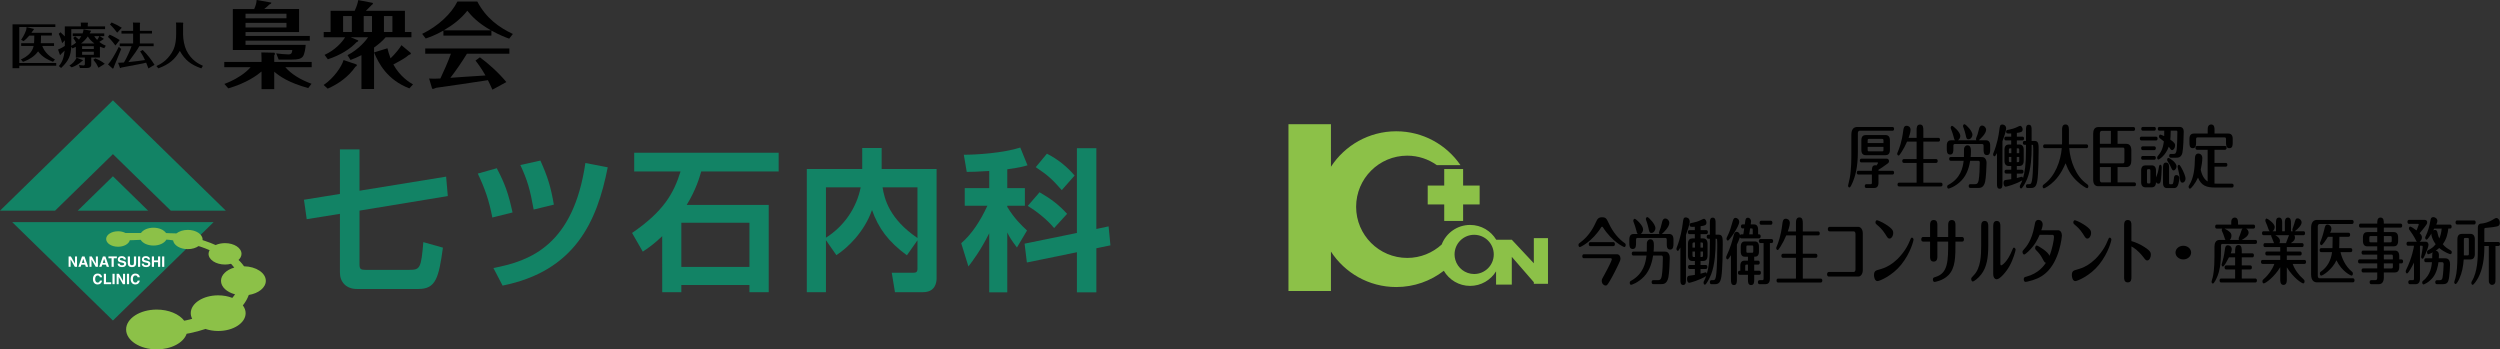 <?xml version="1.0" encoding="UTF-8"?>
<!-- Generator: Adobe Illustrator 16.0.0, SVG Export Plug-In . SVG Version: 6.00 Build 0)  -->
<svg xmlns="http://www.w3.org/2000/svg" xmlns:xlink="http://www.w3.org/1999/xlink" version="1.1" id="レイヤー_1" x="0px" y="0px" width="800px" height="111.795px" viewBox="0 0 800 111.795" xml:space="preserve">
<rect x="0" y="0" width="800" height="111.795" fill="#333333" stroke="none"/>
<g>
	<g>
		<g>
			<path d="M17.995,20.167v0.874H6.167v0.781H4.013V7.777h13.701V8.65H6.167v11.517H17.995z M16.964,19.777     c-1.357-0.531-3.338-1.358-4.774-3.339c-0.36,0.515-0.812,0.967-0.984,1.123c-1.436,1.343-3.104,1.967-3.854,2.232l-0.671-0.779     c0.578-0.25,2.06-0.875,3.168-2.31c0.609-0.796,0.812-1.561,0.905-1.998H6.775v-0.874h4.119c0.031-0.358,0.078-1.155,0.078-2.45     H9.381c-0.718,0.858-1.295,1.357-1.826,1.779l-0.796-0.422c0.983-1.405,1.467-2.684,1.607-3.137c0,0,0.11-0.42,0.141-0.936     l2.325,0.593c0.047,0.141,0.031,0.156-0.141,0.36c-0.202,0.218-0.453,0.639-0.64,0.888h6.538v0.875h-3.464     c0,1.374-0.047,2.138-0.078,2.45h4.245v0.874h-3.761c0.5,1.389,1.592,3.012,4.057,4.338L16.964,19.777z"></path>
			<path d="M33.362,15.423c-0.5-0.14-0.874-0.265-1.389-0.499v3.479h-2.778v2.154c0,0.375,0,0.64-0.358,0.921     c-0.172,0.141-0.391,0.28-1.093,0.28h-2.169l-0.312-0.968c0.328,0.047,1.062,0.157,1.452,0.157c0.343,0,0.437-0.219,0.437-0.515     v-2.03h-2.888v-3.417c-0.39,0.202-0.67,0.328-1.077,0.499l-0.389-0.514c-0.172,2.731-0.672,4.369-3.246,6.788l-0.734-0.608     c1.171-1.295,1.655-2.918,1.857-4.947c-0.436,0.453-0.749,0.735-1.061,1.014c-0.109,0.187-0.188,0.313-0.281,0.328     c-0.016,0-0.156,0.031-0.156,0.015l-0.608-1.715c0.999-0.39,1.747-0.858,2.168-1.14v-1.81l-0.858,0.921     c-0.155-0.765-0.749-2.372-1.092-2.997l0.561-0.499c0.5,0.437,0.843,0.765,1.389,1.326V8.448h5.15V7.871     c0-0.141-0.016-0.454-0.047-0.641l2.248,0.016c0.093,0.078,0.093,0.078,0.093,0.109c0,0.062-0.078,0.312-0.093,0.359v0.734h5.54     v0.874H22.812v4.931c0,0.125,0,0.297-0.015,0.405c0.826-0.39,1.403-0.889,1.543-1.014c-0.171-0.39-0.515-0.982-0.904-1.481     l0.592-0.53c0.562,0.405,1.14,0.967,1.233,1.044c0.266-0.344,0.468-0.639,0.734-1.108h-2.716v-0.873h3.136     c0.047-0.109,0.282-0.733,0.312-1.28l2.31,0.39c0.062,0,0.078,0.031,0.078,0.094c0,0.094-0.047,0.156-0.125,0.266     c-0.062,0.078-0.265,0.452-0.312,0.53h4.682v0.873h-1.435l1.247,0.812c0.016,0.093,0.032,0.125-0.14,0.219     c-0.358,0.218-0.905,0.592-1.264,0.81c0.952,0.735,1.686,1.062,2.091,1.219L33.362,15.423z M26.495,19.215     c0.032,0.187,0,0.202-0.265,0.359c-1.139,1.076-2.357,1.638-3.292,1.981l-0.733-0.577c0.967-0.546,1.794-1.435,2.309-2.497     L26.495,19.215z M30.209,13.91c-0.827-0.625-1.591-1.343-2.106-2.248c-0.593,0.858-1.326,1.623-2.168,2.248H30.209z      M30.022,15.689v-0.905h-3.745v0.905H30.022z M26.277,16.562v0.968h3.745v-0.968H26.277z M30.475,18.685     c1.264,0.514,2.06,0.921,3.058,1.732l-2.013,1.264c-0.125-0.219-0.64-1.217-0.733-1.374c-0.031-0.031-0.812-1.03-0.921-1.186     L30.475,18.685z M30.163,11.568c0.109,0.188,0.343,0.625,0.92,1.218c0.359-0.484,0.437-0.671,0.703-1.218H30.163z"></path>
			<path d="M36.931,14.564c-0.297-0.42-1.327-1.809-2.388-2.761l0.546-0.717c1.124,0.452,2.668,1.388,3.215,1.731L36.931,14.564z      M38.788,15.672c-0.795,1.998-0.936,2.342-2.278,5.571c-0.094,0.234-0.094,0.25-0.156,0.484     c-0.031,0.155-0.234,0.281-0.281,0.234l-1.514-1.342c0.844-0.859,2.123-2.95,3.45-5.619L38.788,15.672z M37.492,10.46     c-0.483-0.687-1.545-1.951-2.294-2.621l0.515-0.655c1.358,0.593,2.139,1.013,3.262,1.701L37.492,10.46z M48.635,9.868v0.874     h-3.87v3.168h4.4v0.874h-4.587c-0.64,1.155-1.498,2.418-3.496,5.086c2.216-0.234,3.854-0.42,5.321-0.654     c-0.765-1.623-1.263-2.325-1.56-2.762l0.812-0.468c1.482,1.373,2.902,3.308,3.792,4.759l-1.951,1.155     c-0.125-0.391-0.329-0.921-0.718-1.841c-1.856,0.42-2.122,0.468-7.536,1.482l-0.39,0.062c-0.157,0.14-0.188,0.187-0.266,0.187     c-0.017,0-0.172-0.031-0.203-0.093l-0.593-1.607c0.843-0.016,1.561-0.079,1.873-0.094c0.843-1.295,2.044-4.073,2.434-5.212     h-3.791V13.91h4.291v-3.168h-3.73V9.868h3.73V8.479c0-0.718-0.016-0.921-0.078-1.264l2.232,0.031     c0.016,0,0.093,0.093,0.093,0.171c0,0-0.016,0.141-0.078,0.266v2.185H48.635z"></path>
			<path d="M58.524,7.23c0.109,0.109,0.124,0.109,0.124,0.187c0,0.063-0.062,0.407-0.062,0.469v3.168     c0,1.529,0.406,3.683,1.061,5.056c1.576,3.214,3.949,4.338,5.29,4.947l-0.515,0.826c-3.387-1.216-5.166-2.59-6.882-5.586     c-1.576,2.716-3.433,4.323-6.881,5.571l-0.608-0.732c1.513-0.703,3.276-1.702,4.853-4.167c0.593-0.936,1.467-2.481,1.467-6.117     V7.886c0-0.156-0.048-0.437-0.078-0.687L58.524,7.23z"></path>
		</g>
		<g>
			<path d="M87.757,28.518H83.69v-5.631c-1.385,1.175-4.667,3.644-10.63,5.391l-1.265-1.416c0.934-0.362,2.891-1.084,5.24-2.65     c1.084-0.723,2.319-1.716,3.162-2.71h-8.432v-1.687H83.69v-1.113c0-0.151-0.03-1.084-0.06-1.928l4.127,0.09     c0.089,0,0.21,0.12,0.21,0.332c0,0.271-0.151,0.452-0.21,0.512v2.108h11.985v1.687h-8.433c1.958,2.258,4.85,4.004,8.373,5.299     l-1.054,1.386c-6.324-1.748-9.155-3.795-10.871-5.241V28.518z M95.707,2.891v7.379H78.571v1.234H99.14v1.506H78.571v1.355h19.244     c-0.031,0.752-0.301,3.042-0.964,3.795c-0.632,0.722-1.656,0.903-3.373,0.903h-4.306l-0.783-1.988     c0.993,0.151,2.861,0.332,3.884,0.332c0.934,0,1.175-0.391,1.265-1.416H74.505v-13.1h6.835C81.914,1.626,82.064,0.874,82.125,0     l4.638,0.813c0.031,0,0.06,0.091,0.06,0.12c0,0.211-0.361,0.392-0.662,0.542c-0.362,0.361-0.904,0.874-1.626,1.415H95.707z      M78.571,5.842h13.101V4.397H78.571V5.842z M91.671,7.318H78.571v1.475h13.101V7.318z"></path>
			<path d="M114.009,20.598c0.091,0,0.181,0.151,0.181,0.272c0,0.24-0.151,0.33-0.481,0.511c-2.168,3.161-5.361,5.451-8.854,6.986     l-1.295-1.174c3.313-2.229,5.782-5.902,6.384-7.98L114.009,20.598z M131.656,10.239v1.686h-8.251     c-1.055,1.265-2.349,2.319-3.705,3.282v1.566l4.276-1.325c0.241,0.933,0.482,1.867,0.994,3.222     c1.476-1.385,3.042-3.372,3.493-4.216l2.952,2.469c0.029,0.031,0.061,0.092,0.061,0.151c0,0.332-0.332,0.392-0.664,0.513     c-0.391,0.361-0.993,0.843-2.831,1.897c-0.451,0.271-1.385,0.783-2.107,1.145c2.138,3.914,5.239,5.781,6.293,6.384l-1.174,1.265     c-7.017-2.681-9.817-7.92-11.293-11.504v11.714h-4.036v-10.84c-1.324,0.692-2.409,1.143-3.493,1.535l-0.963-1.535     c3.704-1.897,6.083-4.939,6.565-5.722h-5.541l2.378,0.994c0.061,0.242,0.061,0.332-0.511,0.572     c-1.958,2.108-5.059,4.126-9.186,5.48l-1.054-1.415c3.374-1.505,5.723-4.156,6.566-5.631h-6.836v-1.686h2.197V3.463h7.709     c0.783-1.686,0.995-2.621,1.145-3.433l4.547,0.874c0.09,0.029,0.15,0.12,0.15,0.21c0,0.241-0.3,0.422-0.421,0.512     c-0.602,0.602-1.596,1.626-1.837,1.837h12.498v6.776H131.656z M112.593,10.239v-5.09h-2.8v5.09H112.593z M119.039,10.239v-5.09     h-2.651v5.09H119.039z M125.572,10.239v-5.09h-2.71v5.09H125.572z"></path>
			<path d="M157.248,11.383h-15.358V9.787c-2.559,1.475-4.577,2.168-5.662,2.529l-1.144-1.475c5.179-2.5,9.395-6.505,11.292-10.36     h6.354c2.862,5.42,7.018,8.312,11.384,10.39l-1.174,1.505c-1.146-0.421-3.012-1.115-5.691-2.59V11.383z M153.573,18.339     c2.619,1.928,5.873,4.789,8.461,7.92l-4.457,2.439c-0.663-1.446-0.994-2.168-1.445-3.042c-7.528,1.145-10.148,1.537-16.562,2.439     c-0.332,0.121-0.844,0.362-0.995,0.362c-0.03,0-0.3-0.06-0.3-0.12l-0.964-3.222c0.3,0.03,0.573,0.061,1.867,0.061     c0.633,0,0.962-0.031,1.746-0.061c0.843-1.717,2.56-5.601,3.373-7.92h-8.222v-1.686h26.922v1.686h-13.581     c-1.476,2.438-3.553,5.48-5.299,7.709c2.108-0.151,2.348-0.151,4.245-0.302c2.319-0.15,4.667-0.3,6.987-0.451     c-1.386-2.439-2.5-3.884-3.193-4.758L153.573,18.339z M157.097,9.696c-4.276-2.409-6.264-4.667-7.559-6.263     c-2.018,2.59-4.668,4.607-7.528,6.263H157.097z"></path>
		</g>
	</g>
	<g>
		<g>
			<path d="M592.436,43.091c0-1.773,0.793-2.453,1.863-2.453h11.28c0.201,0,0.527,0.066,0.527,0.592     c0,0.548-0.341,0.613-0.527,0.613h-10.567c-0.248,0-0.496,0.372-0.496,0.722v5.953c0,5.057-0.838,7.922-1.769,10.069     c-0.248,0.568-0.62,1.399-0.932,1.399c-0.264,0-0.434-0.284-0.434-0.59c0-0.088,0.481-2.057,0.543-2.429     c0.511-2.693,0.511-6.369,0.511-7.726V43.091z M605.58,54.647c0.201,0,0.527,0.066,0.527,0.591c0,0.547-0.341,0.613-0.527,0.613     h-4.469V58.5c0,1.291-0.666,1.663-1.365,1.663h-2.498c-0.188,0-0.527-0.088-0.527-0.614c0-0.545,0.356-0.611,0.527-0.611h1.365     c0.31,0,0.389-0.132,0.389-0.548v-2.539h-4.3c-0.201,0-0.525-0.065-0.525-0.613c0-0.547,0.34-0.591,0.525-0.591h4.3     c0-0.656,0-1.772,1.055-1.772c0.187,0,0.31,0.043,0.402,0.086c0.109-0.151,0.497-0.679,0.497-0.788     c0-0.197-0.123-0.197-0.187-0.197h-5.104c-0.186,0-0.526-0.066-0.526-0.589c0-0.547,0.354-0.613,0.526-0.613h8.085     c0.513,0,0.729,0.415,0.729,0.766c0,0.437-0.203,0.612-0.527,0.853c-1.117,0.854-2.266,1.598-2.84,1.926v0.328H605.58z      M604.773,47.993c0,1.292-0.666,1.664-1.366,1.664h-6.408c-0.791,0-1.365-0.482-1.365-1.664v-3.108     c0-1.291,0.668-1.664,1.365-1.664h6.408c0.793,0,1.366,0.481,1.366,1.664V47.993z M602.708,45.783v-0.789     c0-0.394-0.076-0.547-0.388-0.547h-4.282c-0.311,0-0.389,0.153-0.389,0.547v0.789H602.708z M597.65,47.008v0.876     c0,0.415,0.078,0.547,0.389,0.547h4.282c0.312,0,0.388-0.132,0.388-0.547v-0.876H597.65z"></path>
			<path d="M613.313,58.456v-6.325h-4.064c-0.156,0-0.529-0.045-0.529-0.614c0-0.547,0.373-0.612,0.529-0.612h4.064v-5.582h-3.057     c-0.512,1.204-1.117,2.341-1.784,3.37c-0.698,1.073-0.776,1.073-0.915,1.073c-0.265,0-0.451-0.284-0.451-0.591     c0-0.13,0.016-0.175,0.171-0.524c0.45-1.05,1.304-3.196,1.738-6.698c0.108-0.854,0.217-1.708,1.102-1.708     c0.265,0,1.272,0.153,1.272,1.313c0,0.832-0.543,2.298-0.637,2.561h2.561v-2.364c0-0.81,0-1.904,1.102-1.904     c1.055,0,1.055,1.094,1.055,1.904v2.364h4.811c0.171,0,0.529,0.045,0.529,0.613c0,0.526-0.344,0.591-0.529,0.591h-4.811v5.582     h4.082c0.154,0,0.511,0.065,0.511,0.612c0,0.548-0.34,0.614-0.511,0.614h-4.082v6.325h5.618c0.153,0,0.528,0.044,0.528,0.591     c0,0.546-0.357,0.611-0.528,0.611h-13.36c-0.17,0-0.527-0.042-0.527-0.611c0-0.547,0.357-0.591,0.527-0.591H613.313z"></path>
			<path d="M632.42,44.885c-0.078-0.153-0.11-0.284-0.11-0.416c0-0.241,0.437-1.226,0.498-1.423     c0.124-0.373,0.295-1.073,0.512-1.927c0.107-0.394,0.357-0.94,0.947-0.94c0.666,0,1.288,0.635,1.288,1.357     c0,1.226-1.815,2.933-2.358,3.349h2.296c0.791,0,1.365,0.459,1.365,1.664v1.225c0,0.744,0,1.86-1.039,1.86     c-1.072,0-1.072-1.028-1.072-1.86v-1.05c0-0.394-0.076-0.635-0.449-0.635h-8.767c-0.357,0-0.449,0.22-0.449,0.635v0.877     c0,0.809,0,1.858-1.041,1.858c-1.069,0-1.069-1.093-1.069-1.858v-1.051c0-1.314,0.666-1.664,1.365-1.664h1.304     c-0.266-0.218-0.296-0.329-0.481-1.094c-0.218-0.854-0.466-1.554-0.714-2.189c-0.217-0.548-0.233-0.591-0.233-0.722     c0-0.329,0.217-0.613,0.45-0.613c0.357,0,2.639,1.992,2.639,3.217c0,0.591-0.326,1.16-0.762,1.401H632.42z M624.258,51.451     c-0.187,0-0.528-0.064-0.528-0.612c0-0.548,0.357-0.592,0.528-0.592h4.205c0.03-0.809,0.016-2.385,0.016-2.45     c-0.016-0.744,0.496-1.292,1.086-1.292c1.133,0,1.133,1.204,1.133,1.949c0,0.832-0.046,1.335-0.095,1.794h2.903     c1.086,0,1.381,0,1.769,0.481c0.421,0.526,0.421,1.161,0.421,1.533c0,1.159-0.188,4.662-0.437,5.822     c-0.449,2.057-1.599,2.057-2.265,2.057h-2.483c-0.17,0-0.527-0.065-0.527-0.613c0-0.547,0.357-0.59,0.527-0.59h1.257     c0.683,0,1.164,0,1.412-1.314c0.247-1.29,0.342-4.159,0.342-5.558c0-0.286-0.077-0.614-0.373-0.614h-2.7     c-0.216,1.293-0.76,4.29-2.854,6.391c-1.924,1.949-3.94,2.518-4.081,2.518c-0.216,0-0.419-0.264-0.419-0.611     c0-0.396,0.217-0.527,0.403-0.614c3.926-2.1,4.607-5.472,4.873-7.683H624.258z M629.907,44.579c-0.59,0-0.699-0.46-0.885-1.379     c-0.154-0.701-0.389-1.489-0.59-2.036c-0.232-0.634-0.264-0.701-0.264-0.831c0-0.307,0.217-0.591,0.465-0.591     c0.234,0,1.041,0.766,1.491,1.312c0.324,0.395,1.055,1.292,1.055,2.124C631.179,43.747,630.667,44.579,629.907,44.579z"></path>
			<path d="M639.035,49c-0.59,1.006-0.62,1.006-0.807,1.006c-0.264,0-0.434-0.307-0.434-0.59c0-0.154,0-0.197,0.139-0.526     c1.165-2.845,1.66-5.712,1.815-7.025c0.202-1.598,0.249-2.014,1.025-2.014c0.355,0,1.194,0.218,1.194,1.291     c0,0.811-0.775,2.955-1.18,4.049v13.593c0,0.743,0,1.619-0.885,1.619c-0.869,0-0.869-0.896-0.869-1.619V49z M648.314,46.33h-0.48     c-0.155,0-0.527-0.065-0.527-0.612c0-0.57,0.372-0.613,0.527-0.613h0.48V41.58c0-0.723,0-1.663,0.885-1.663     c0.916,0,0.916,0.919,0.916,1.663v3.524h1.023c1.227,0,1.227,1.161,1.227,2.868c0,1.882-0.062,7.682-0.42,9.826     c-0.278,1.751-0.791,2.365-2.048,2.365h-1.071c-0.17,0-0.526-0.067-0.526-0.614c0-0.568,0.372-0.611,0.526-0.611h0.45     c0.528,0,0.761-0.11,0.962-1.225c0.405-2.256,0.405-8.362,0.405-8.998c0-0.328,0-2.078-0.063-2.21     c-0.076-0.175-0.171-0.175-0.465-0.175v1.357c0,2.013-0.14,6.414-1.428,9.564c-0.527,1.271-1.552,3.065-1.925,3.065     c-0.263,0-0.435-0.285-0.435-0.614c0-0.195,0.062-0.35,0.093-0.415c0.389-0.7,0.528-1.027,0.715-1.598     c-1.97,1.248-5.105,2.059-5.308,2.059c-0.418,0-0.698-0.527-0.698-1.184c0-0.7,0.28-0.897,0.575-0.963     c0.294-0.044,1.613-0.196,1.892-0.262v-1.795h-1.628c-0.155,0-0.528-0.065-0.528-0.613c0-0.568,0.373-0.612,0.528-0.612h1.628     v-1.203h-0.807c-0.791,0-1.364-0.482-1.364-1.665v-3.546c0-1.291,0.666-1.664,1.364-1.664h0.792v-1.313h-1.677     c-0.154,0-0.526-0.043-0.526-0.59c0-0.569,0.372-0.613,0.526-0.613h1.677v-1.029c-1.335,0.11-1.629,0-1.629-0.591     c0-0.458,0.17-0.503,1.087-0.656c0.697-0.131,1.644-0.395,2.528-0.832c0.123-0.066,0.714-0.351,0.853-0.351     c0.467,0,0.824,0.634,0.824,1.159c0,0.854-0.684,0.942-1.847,1.096v1.204h1.768c0.187,0,0.528,0.065,0.528,0.59     c0,0.569-0.357,0.613-0.528,0.613h-1.768v1.313h0.821c0.775,0,1.366,0.482,1.366,1.664v3.546c0,1.293-0.683,1.665-1.366,1.665     h-0.837v1.203h1.612c0.188,0,0.528,0.065,0.528,0.612c0,0.548-0.357,0.613-0.528,0.613h-1.612v1.423     c0.231-0.044,1.475-0.416,1.582-0.416c0.14,0,0.311,0.109,0.403,0.459c0.589-2.036,0.946-4.225,0.946-9.127V46.33z      M643.628,49.021v-1.554h-0.373c-0.341,0-0.418,0.153-0.418,0.569v0.984H643.628z M642.837,50.226v1.094     c0,0.438,0.077,0.569,0.418,0.569h0.373v-1.663H642.837z M646.158,49.021v-0.984c0-0.416-0.063-0.569-0.404-0.569h-0.388v1.554     H646.158z M645.366,50.226v1.663h0.388c0.341,0,0.404-0.131,0.404-0.569v-1.094H645.366z"></path>
			<path d="M654.325,47.402c-0.202,0-0.527-0.065-0.527-0.59c0-0.547,0.341-0.612,0.527-0.612h5.524     c0-0.352,0.016-0.459,0.016-1.052v-3.632c0-0.525,0-1.687,1.085-1.687c0.824,0,1.103,0.592,1.103,1.687v4.685h5.618     c0.187,0,0.526,0.065,0.526,0.59c0,0.547-0.357,0.613-0.526,0.613h-5.524c0.341,4.115,2.079,8.996,5.693,11.512     c0.187,0.133,0.436,0.307,0.436,0.702c0,0.35-0.218,0.611-0.418,0.611c-0.219,0-1.739-0.852-3.182-2.233     c-1.723-1.618-2.776-3.259-3.693-5.756c-0.45,1.052-1.537,3.635-3.692,5.756c-1.459,1.447-3.011,2.277-3.229,2.277     c-0.201,0-0.419-0.218-0.419-0.59c0-0.395,0.218-0.548,0.449-0.723c3.601-2.604,5.339-7.485,5.68-11.557H654.325z"></path>
			<path d="M682.991,58.367c0.186,0,0.526,0.089,0.526,0.613c0,0.547-0.355,0.612-0.526,0.612h-11.56     c-1.18,0-1.614-0.918-1.614-2.102V42.762c0-1.138,0.419-2.101,1.614-2.101h11.281c0.185,0,0.512,0.087,0.512,0.613     c0,0.547-0.342,0.613-0.512,0.613h-5.092v4.136h2.793c1.181,0,1.615,0.92,1.615,2.101v3.238c0,1.161-0.404,2.102-1.615,2.102     h-2.793v4.903H682.991z M671.958,46.023h3.522v-4.136h-3.011c-0.295,0-0.512,0.416-0.512,0.722V46.023z M671.958,52.262h7.402     c0.356,0,0.449-0.241,0.449-0.635v-3.765c0-0.416-0.093-0.634-0.449-0.634h-7.402V52.262z M675.48,58.367v-4.903h-3.522v4.182     c0,0.372,0.233,0.721,0.512,0.721H675.48z"></path>
			<path d="M689.902,43.726c0.186,0,0.527,0.087,0.527,0.613c0,0.547-0.357,0.612-0.527,0.612h-4.625     c-0.201,0-0.527-0.087-0.527-0.612c0-0.547,0.342-0.613,0.527-0.613H689.902z M689.343,46.833c0.185,0,0.526,0.066,0.526,0.592     c0,0.547-0.356,0.613-0.526,0.613h-3.647c-0.187,0-0.528-0.065-0.528-0.613s0.357-0.592,0.528-0.592H689.343z M689.343,49.92     c0.185,0,0.526,0.065,0.526,0.59c0,0.547-0.356,0.612-0.526,0.612h-3.647c-0.187,0-0.528-0.064-0.528-0.59     c0-0.569,0.357-0.612,0.528-0.612H689.343z M686.535,59.944c-0.793,0-1.367-0.482-1.367-1.665v-3.699     c0-1.29,0.668-1.663,1.367-1.663h2.017c0.792,0,1.365,0.46,1.365,1.663v2.212c0.621-1.511,0.684-1.861,0.962-3.502     c0.094-0.57,0.389-0.57,0.436-0.57c0.015,0,0.434,0,0.434,0.788c0,0.789-0.155,3.808-0.342,4.51     c-0.17,0.656-0.434,0.766-0.714,0.766c-0.434,0-0.651-0.308-0.775-0.524c0,1.268-0.605,1.685-1.365,1.685H686.535z      M689.343,40.618c0.185,0,0.526,0.064,0.526,0.591c0,0.569-0.356,0.612-0.526,0.612h-3.617c-0.185,0-0.526-0.066-0.526-0.591     c0-0.548,0.356-0.612,0.526-0.612H689.343z M688.132,54.713c0-0.439-0.079-0.591-0.404-0.591h-0.278     c-0.357,0-0.419,0.152-0.419,0.591v3.436c0,0.438,0.078,0.568,0.419,0.568h0.278c0.343,0,0.404-0.131,0.404-0.568V54.713z      M691.018,41.821c-0.187,0-0.528-0.066-0.528-0.591c0-0.548,0.358-0.612,0.528-0.612h6.471c0.791,0,1.304,0.459,1.304,1.553     c0,1.314-0.139,5.561-0.434,6.763c-0.374,1.533-1.429,1.533-2.08,1.533h-1.613c-0.187,0-0.529-0.065-0.529-0.592     c0-0.569,0.357-0.613,0.529-0.613h0.853c0.605,0,0.854-0.241,1.009-1.313c0.141-0.963,0.233-4.464,0.233-5.69     c0-0.438-0.188-0.438-0.326-0.438h-1.801c-0.03,1.444-0.062,2.123-0.14,2.846c1.522,1.05,1.537,1.444,1.537,1.903     c0,0.81-0.513,1.467-0.963,1.467c-0.046,0-0.264-0.022-0.465-0.263c-0.109-0.131-0.528-0.721-0.604-0.831     c-0.962,2.801-3.104,4.114-3.275,4.114c-0.233,0-0.434-0.262-0.434-0.614c0-0.283,0.108-0.393,0.279-0.59     c0.807-0.941,1.599-2.189,1.862-4.619c-0.217-0.196-0.745-0.59-1.318-1.028c-0.156-0.109-0.234-0.306-0.234-0.525     c0-0.394,0.234-0.613,0.42-0.613c0.17,0,1.023,0.372,1.24,0.482c0-0.263,0.017-0.657,0.017-1.729H691.018z M694.106,58.434     c0,0.504,0.094,0.525,0.373,0.525h0.42c0.418,0,0.573-0.153,0.729-1.685c0.077-0.723,0.124-1.249,0.854-1.249     c0.559,0,0.93,0.46,0.93,1.074c0,0.065-0.062,0.787-0.31,1.707c-0.232,0.811-0.574,1.379-1.428,1.379h-2.266     c-0.434,0-1.24-0.175-1.24-1.576v-4.879c0-0.703,0-1.708,0.961-1.708c0.978,0,0.978,0.985,0.978,1.708V58.434z M694.899,53.926     c-0.451-1.096-0.746-1.533-1.258-2.322c-0.093-0.13-0.155-0.241-0.155-0.482c0-0.415,0.265-0.612,0.418-0.612     c0.219,0,2.577,1.379,2.577,2.736c0,0.634-0.45,1.291-0.978,1.291C695.223,54.537,695.022,54.209,694.899,53.926z      M697.629,57.491c-0.232-1.597-0.28-1.815-0.745-3.807c-0.016-0.11-0.047-0.197-0.047-0.307c0-0.352,0.186-0.658,0.435-0.658     c0.311,0,0.931,1.226,1.257,1.884c0.108,0.217,0.838,1.75,0.838,2.538c0,0.852-0.528,1.313-0.962,1.313     C697.752,58.456,697.675,57.821,697.629,57.491z"></path>
			<path d="M708.635,58.739c0.342,0.022,0.714,0.045,1.04,0.045h4.562c0.171,0,0.526,0.064,0.526,0.612     c0,0.525-0.34,0.613-0.526,0.613h-5.37c-2.699,0-4.452-0.526-5.508-3.174c-0.884,1.926-2.218,3.545-2.575,3.545     c-0.232,0-0.435-0.285-0.435-0.612c0-0.196,0.062-0.307,0.202-0.524c1.474-2.366,1.769-5.342,1.83-8.668     c0.032-1.445,0.916-1.445,1.117-1.445c0.482,0,1.242,0.372,1.242,1.445c0,1.094-0.265,2.647-0.513,3.743     c0.544,2.451,1.536,3.304,2.22,3.765V47.928h-3.368c-0.17,0-0.527-0.066-0.527-0.613c0-0.525,0.342-0.613,0.527-0.613h8.907     c0.171,0,0.526,0.065,0.526,0.613c0,0.526-0.34,0.613-0.526,0.613h-3.352v4.203h3.6c0.171,0,0.528,0.065,0.528,0.613     c0,0.523-0.342,0.589-0.528,0.589h-3.6V58.739z M706.463,41.558c0-0.504,0.016-0.744,0.107-1.007     c0.14-0.437,0.543-0.723,0.993-0.723c1.086,0,1.086,1.161,1.086,1.73v1.183h4.454c0.791,0,1.365,0.481,1.365,1.663v1.139     c0,0.832,0,1.882-1.056,1.882c-1.086,0-1.086-1.095-1.086-1.882v-0.941c0-0.417-0.076-0.634-0.45-0.634h-8.659     c-0.37,0-0.465,0.218-0.465,0.634v0.941c0,0.766,0,1.882-1.054,1.882c-1.071,0-1.071-1.029-1.071-1.882v-1.139     c0-1.291,0.683-1.663,1.365-1.663h4.47V41.558z"></path>
		</g>
		<g>
			<path d="M512.387,72.729c-2.857,4.537-6.565,6.332-6.85,6.332c-0.221,0-0.426-0.3-0.426-0.645c0-0.414,0.205-0.553,0.314-0.621     c3.283-2.327,4.751-5.551,5.288-6.747c0.457-1.014,0.805-1.521,1.957-1.521c1.23,0,1.418,0.415,2.208,2.072     c1.263,2.694,3.029,4.79,5.019,6.195c0.127,0.091,0.33,0.207,0.33,0.621c0,0.368-0.221,0.645-0.424,0.645     c-0.285,0-3.994-1.795-6.866-6.332c-0.078-0.115-0.125-0.185-0.267-0.185C512.529,72.544,512.465,72.613,512.387,72.729z      M506.864,82.63c-0.174,0-0.537-0.069-0.537-0.622c0-0.599,0.363-0.645,0.537-0.645h10.573c0.679,0,1.119,0.599,1.119,1.405     c0,0.438-0.205,0.898-0.82,2.188c-1.388,2.9-2.588,5.019-3.141,5.824c-0.236,0.346-0.394,0.599-0.82,0.599     c-0.489,0-1.214-0.529-1.214-1.518c0-0.461,0.093-0.622,0.899-2.051c1.199-2.141,2.319-4.49,2.319-4.766     c0-0.254-0.127-0.415-0.316-0.415H506.864z M516.237,77.472c0.189,0,0.537,0.093,0.537,0.645c0,0.576-0.362,0.645-0.537,0.645     h-7.306c-0.19,0-0.537-0.068-0.537-0.645c0-0.552,0.363-0.645,0.537-0.645H516.237z"></path>
			<path d="M530.996,74.87c-0.078-0.162-0.11-0.301-0.11-0.438c0-0.255,0.443-1.29,0.505-1.497c0.127-0.392,0.301-1.127,0.521-2.025     c0.109-0.415,0.363-0.991,0.962-0.991c0.679,0,1.31,0.669,1.31,1.429c0,1.288-1.847,3.085-2.397,3.522h2.334     c0.805,0,1.389,0.483,1.389,1.75v1.288c0,0.784,0,1.959-1.056,1.959c-1.09,0-1.09-1.083-1.09-1.959v-1.104     c0-0.415-0.078-0.668-0.458-0.668h-8.915c-0.363,0-0.457,0.23-0.457,0.668v0.92c0,0.854,0,1.957-1.058,1.957     c-1.089,0-1.089-1.15-1.089-1.957V76.62c0-1.382,0.679-1.75,1.388-1.75h1.326c-0.268-0.23-0.3-0.347-0.488-1.151     c-0.222-0.898-0.475-1.635-0.728-2.302c-0.22-0.576-0.235-0.622-0.235-0.761c0-0.346,0.221-0.645,0.458-0.645     c0.362,0,2.682,2.095,2.682,3.383c0,0.623-0.332,1.221-0.773,1.476H530.996z M522.697,81.777c-0.189,0-0.538-0.069-0.538-0.645     c0-0.574,0.364-0.622,0.538-0.622h4.274c0.033-0.852,0.018-2.509,0.018-2.578c-0.018-0.783,0.505-1.358,1.104-1.358     c1.151,0,1.151,1.268,1.151,2.049c0,0.874-0.048,1.405-0.095,1.888h2.95c1.104,0,1.404,0,1.799,0.508     c0.427,0.552,0.427,1.22,0.427,1.611c0,1.221-0.189,4.904-0.441,6.125c-0.457,2.165-1.626,2.165-2.305,2.165h-2.524     c-0.174,0-0.536-0.07-0.536-0.646c0-0.574,0.362-0.622,0.536-0.622h1.278c0.695,0,1.184,0,1.437-1.38     c0.251-1.358,0.348-4.374,0.348-5.849c0-0.3-0.08-0.646-0.381-0.646h-2.744c-0.222,1.358-0.774,4.514-2.904,6.725     c-1.956,2.049-4.008,2.647-4.149,2.647c-0.223,0-0.426-0.275-0.426-0.646c0-0.412,0.221-0.551,0.409-0.643     c3.993-2.212,4.687-5.758,4.955-8.084H522.697z M528.439,74.548c-0.599,0-0.709-0.484-0.899-1.451     c-0.157-0.737-0.394-1.566-0.599-2.142c-0.236-0.667-0.269-0.736-0.269-0.875c0-0.322,0.222-0.621,0.474-0.621     c0.236,0,1.057,0.806,1.516,1.382c0.331,0.413,1.072,1.357,1.072,2.233C529.734,73.672,529.212,74.548,528.439,74.548z"></path>
			<path d="M537.722,79.198c-0.6,1.061-0.631,1.061-0.821,1.061c-0.268,0-0.44-0.322-0.44-0.622c0-0.161,0-0.208,0.143-0.553     c1.183-2.994,1.688-6.01,1.845-7.392c0.205-1.681,0.254-2.119,1.043-2.119c0.362,0,1.213,0.23,1.213,1.359     c0,0.852-0.787,3.109-1.198,4.259v14.301c0,0.781,0,1.704-0.9,1.704c-0.883,0-0.883-0.944-0.883-1.704V79.198z M547.16,76.39     h-0.49c-0.158,0-0.536-0.069-0.536-0.644c0-0.601,0.378-0.646,0.536-0.646h0.49v-3.707c0-0.759,0-1.75,0.898-1.75     c0.931,0,0.931,0.968,0.931,1.75V75.1h1.041c1.248,0,1.248,1.221,1.248,3.017c0,1.98-0.063,8.082-0.427,10.339     c-0.284,1.842-0.804,2.487-2.083,2.487h-1.089c-0.174,0-0.536-0.068-0.536-0.646c0-0.598,0.379-0.646,0.536-0.646h0.458     c0.537,0,0.773-0.113,0.979-1.288c0.409-2.372,0.409-8.797,0.409-9.464c0-0.346,0-2.187-0.062-2.325     c-0.08-0.185-0.175-0.185-0.475-0.185v1.427c0,2.12-0.142,6.746-1.451,10.063c-0.538,1.336-1.578,3.225-1.957,3.225     c-0.269,0-0.441-0.3-0.441-0.647c0-0.205,0.063-0.365,0.094-0.436c0.396-0.737,0.537-1.082,0.727-1.682     c-2.003,1.312-5.192,2.164-5.396,2.164c-0.427,0-0.71-0.551-0.71-1.242c0-0.737,0.283-0.944,0.582-1.014     c0.302-0.046,1.642-0.207,1.927-0.276v-1.888h-1.658c-0.157,0-0.535-0.07-0.535-0.645c0-0.6,0.378-0.646,0.535-0.646h1.658     v-1.267h-0.82c-0.805,0-1.389-0.506-1.389-1.75v-3.729c0-1.358,0.679-1.75,1.389-1.75h0.805v-1.383h-1.704     c-0.157,0-0.537-0.045-0.537-0.621c0-0.599,0.38-0.644,0.537-0.644h1.704v-1.082c-1.357,0.114-1.657,0-1.657-0.621     c0-0.484,0.172-0.53,1.104-0.693c0.712-0.137,1.674-0.413,2.573-0.874c0.126-0.069,0.726-0.368,0.867-0.368     c0.475,0,0.838,0.668,0.838,1.221c0,0.897-0.695,0.989-1.878,1.151v1.267h1.797c0.19,0,0.538,0.068,0.538,0.62     c0,0.6-0.363,0.645-0.538,0.645h-1.797v1.383h0.836c0.788,0,1.388,0.507,1.388,1.75v3.729c0,1.358-0.693,1.75-1.388,1.75h-0.854     v1.267h1.642c0.19,0,0.537,0.069,0.537,0.646c0,0.574-0.364,0.645-0.537,0.645h-1.642v1.496c0.237-0.046,1.5-0.438,1.611-0.438     c0.141,0,0.314,0.116,0.409,0.483c0.601-2.142,0.964-4.443,0.964-9.602V76.39z M542.394,79.222v-1.635h-0.379     c-0.348,0-0.426,0.162-0.426,0.6v1.035H542.394z M541.589,80.488v1.151c0,0.461,0.078,0.599,0.426,0.599h0.379v-1.75H541.589z      M544.964,79.222v-1.035c0-0.438-0.063-0.6-0.409-0.6h-0.396v1.635H544.964z M544.16,80.488v1.75h0.396     c0.346,0,0.409-0.138,0.409-0.599v-1.151H544.16z"></path>
			<path d="M558.148,73.097h-0.505c-0.175,0-0.538-0.069-0.538-0.645c0-0.598,0.363-0.644,0.538-0.644h0.692l0.143-1.038     c0.063-0.46,0.157-1.104,0.883-1.104c0.427,0,0.979,0.438,0.979,1.196c0,0.14-0.016,0.163-0.048,0.462l-0.062,0.484h1.104     c0.44,0,1.262,0.205,1.262,1.656v1.521h0.284c0.189,0,0.537,0.068,0.537,0.645c0,0.575-0.363,0.645-0.537,0.645h-5.618     c-0.235,0-0.378-0.069-0.488-0.368c-0.269,0.875-0.758,1.936-0.963,2.348v11.077c0,0.853,0,1.887-0.946,1.887     c-0.962,0-0.962-1.013-0.962-1.887v-7.669c-0.459,0.716-0.854,1.336-1.09,1.336c-0.22,0-0.442-0.253-0.442-0.645     c0-0.185,0.048-0.3,0.126-0.461c1.295-2.763,1.848-4.881,2.353-6.815c0.188-0.737,0.567-0.899,0.867-0.899     c0.079,0,0.868,0,1.089,1.084c0.11-0.208,0.206-0.276,0.457-0.276h0.601L558.148,73.097z M556.552,71.025     c0,1.381-3.14,5.964-3.628,5.964c-0.27,0-0.442-0.323-0.442-0.622c0-0.208,0.03-0.254,0.236-0.668     c0.852-1.657,1.278-3.224,1.735-4.858c0.252-0.898,0.489-1.129,0.931-1.129C555.843,69.712,556.552,70.173,556.552,71.025z      M559.345,87.926h-2.666c-0.158,0-0.537-0.046-0.537-0.646c0-0.644,0.395-0.644,0.758-0.644v-1.565     c0-1.474,0.82-1.658,1.262-1.658h1.184v-1.267h-1.041c-0.727,0-1.263-0.461-1.263-1.658v-1.565c0-1.451,0.805-1.657,1.263-1.657     h3.298c0.71,0,1.264,0.459,1.264,1.657v1.565c0,1.658-0.932,1.658-1.516,1.658v1.267h1.231c0.157,0,0.535,0.047,0.535,0.646     c0,0.55-0.362,0.621-0.535,0.621h-1.231v1.957h1.609c0.173,0,0.536,0.067,0.536,0.644s-0.363,0.646-0.536,0.646h-1.609v1.405     c0,0.897,0,1.887-1.01,1.887c-0.995,0-0.995-1.013-0.995-1.887V87.926z M559.345,84.68h-0.473c-0.315,0-0.395,0.091-0.395,0.575     v1.382h0.867V84.68z M561.049,79.107c0-0.484-0.078-0.554-0.394-0.554h-1.436c-0.285,0-0.379,0.024-0.379,0.554v1.196     c0,0.506,0.062,0.575,0.379,0.575h1.436c0.284,0,0.394-0.045,0.394-0.575V79.107z M559.755,74.985h1.121V73.65     c0-0.484-0.079-0.554-0.379-0.554h-0.457L559.755,74.985z M566.369,89.191c0,1.359-0.696,1.751-1.39,1.751h-1.909     c-0.174,0-0.537-0.068-0.537-0.646c0-0.205,0.063-0.646,0.521-0.646h0.885c0.347,0,0.408-0.137,0.408-0.597V77.771h-0.977     c-0.173,0-0.538-0.047-0.538-0.622c0-0.599,0.38-0.645,0.538-0.645h3.502c0.19,0,0.537,0.069,0.537,0.645     s-0.363,0.622-0.537,0.622h-0.504V89.191z M566.652,70.634c0.173,0,0.521,0.068,0.521,0.645s-0.361,0.644-0.521,0.644h-3.045     c-0.174,0-0.537-0.067-0.537-0.644c0-0.599,0.379-0.645,0.537-0.645H566.652z"></path>
			<path d="M574.705,89.146v-6.653h-4.136c-0.157,0-0.536-0.047-0.536-0.646c0-0.574,0.379-0.646,0.536-0.646h4.136V75.33h-3.109     c-0.521,1.268-1.136,2.465-1.813,3.546c-0.712,1.128-0.791,1.128-0.933,1.128c-0.268,0-0.458-0.298-0.458-0.622     c0-0.138,0.016-0.184,0.174-0.552c0.458-1.105,1.326-3.362,1.768-7.046c0.11-0.897,0.221-1.796,1.12-1.796     c0.268,0,1.294,0.161,1.294,1.383c0,0.873-0.552,2.415-0.647,2.692h2.605v-2.487c0-0.851,0-2.003,1.119-2.003     c1.073,0,1.073,1.152,1.073,2.003v2.487h4.893c0.173,0,0.536,0.046,0.536,0.645c0,0.554-0.347,0.622-0.536,0.622h-4.893v5.871     h4.15c0.157,0,0.521,0.071,0.521,0.646c0,0.576-0.347,0.646-0.521,0.646h-4.15v6.653h5.712c0.159,0,0.537,0.046,0.537,0.623     c0,0.576-0.364,0.644-0.537,0.644h-13.586c-0.174,0-0.537-0.046-0.537-0.644c0-0.577,0.363-0.623,0.537-0.623H574.705z"></path>
			<path d="M594.638,72.59c0.899,0,1.452,0.968,1.452,2.05v11.813c0,1.035-0.521,2.049-1.452,2.049h-9.357     c-0.615,0-0.615-0.622-0.615-0.714c0-0.116,0-0.76,0.615-0.76h7.937c0.348,0,0.537-0.392,0.537-0.784V74.846     c0-0.438-0.205-0.804-0.537-0.804h-7.7c-0.315,0-0.615-0.185-0.615-0.715c0-0.115,0-0.737,0.615-0.737H594.638z"></path>
			<path d="M601.367,86.244c1.482-0.413,4.923-1.381,8.237-6.286c0.819-1.22,1.371-2.439,1.719-3.338     c0.11-0.3,0.221-0.576,0.504-0.576c0.285,0,0.506,0.346,0.506,0.691c0,0.139-0.853,4.12-3.977,7.989     c-2.871,3.569-6.942,5.229-7.558,5.229c-0.837,0-1.12-1.221-1.12-1.89C599.678,86.704,600.261,86.545,601.367,86.244z      M603.275,74.893c-0.979-1.565-2.051-2.464-2.587-2.9c-0.395-0.347-0.537-0.462-0.537-0.829c0-0.414,0.252-0.69,0.473-0.69     c0.19,0,1.468,0.46,2.856,1.357c2.305,1.474,2.351,2.119,2.351,2.718c0,1.014-0.631,1.796-1.135,1.796     C604.173,76.344,604.096,76.205,603.275,74.893z"></path>
			<path d="M623.415,75.837v-3.869c0-0.392,0-1.564,1.168-1.564s1.168,1.127,1.168,1.564v3.869h2.115c0.33,0,0.6,0.23,0.6,0.737     c0,0.161,0,0.737-0.6,0.737h-2.115c0,4.996,0,8.427-2.272,10.752c-1.768,1.798-4.37,2.165-4.45,2.165     c-0.252,0-0.504-0.322-0.504-0.759c0-0.6,0.252-0.67,0.866-0.852c4.024-1.222,4.024-5.158,4.024-11.307h-3.456v4.789     c0,0.438,0,1.611-1.167,1.611c-1.168,0-1.168-1.082-1.168-1.611v-4.789h-2.209c-0.316,0-0.615-0.185-0.615-0.714     c0-0.715,0.441-0.761,0.615-0.761h2.209v-3.823c0-0.438,0-1.61,1.152-1.61c1.183,0,1.183,1.081,1.183,1.61v3.823H623.415z"></path>
			<path d="M636.249,78.438c0,3.984-0.441,7.001-2.256,9.372c-1.025,1.335-2.414,2.281-2.667,2.281c-0.27,0-0.538-0.347-0.538-0.808     c0-0.368,0.096-0.46,0.869-1.267c2.193-2.256,2.32-6.378,2.32-9.349v-6.355c0-1.035,0.347-1.611,1.119-1.611     c1.152,0,1.152,1.198,1.152,1.611V78.438z M640.116,84.311c0,0.208,0,0.6,0.282,0.6c0.175,0,1.974-0.968,3.535-4.952     c0.189-0.482,0.285-0.714,0.553-0.714c0.299,0,0.506,0.393,0.506,0.692c0,0.298-0.743,3.062-2.004,5.294     c-1.025,1.819-3.046,4.146-4.04,4.146c-0.269,0-1.121-0.207-1.121-1.728V72.313c0-1.06,0.363-1.611,1.137-1.611     c1.152,0,1.152,1.174,1.152,1.611V84.311z"></path>
			<path d="M652.68,75.146c-0.647,1.452-1.499,3.317-3.645,5.343c-0.316,0.3-1.058,0.967-1.312,0.967     c-0.235,0-0.52-0.369-0.52-0.828c0-0.323,0.062-0.393,0.584-0.968c0.536-0.599,2.368-2.603,3.219-7.253     c0.222-1.174,0.236-1.243,0.363-1.496c0.221-0.392,0.553-0.553,0.932-0.553c0.614,0,1.357,0.459,1.357,1.497     c0,0.644-0.396,1.703-0.443,1.817h5.366c0.837,0,1.23,0.897,1.23,1.75c0,0.14-0.662,8.198-5.318,12.089     c-1.547,1.313-3.393,2.072-5.648,2.581c-0.411,0.092-0.554,0.113-0.679,0.113c-0.443,0-0.567-0.554-0.567-0.828     c0-0.622,0.269-0.714,0.835-0.853c3.915-1.036,5.618-3.5,6.266-4.443c-0.396-0.022-0.49-0.207-1.074-1.267     c-0.679-1.244-1.025-1.729-2.067-2.764c-0.173-0.184-0.315-0.323-0.315-0.69c0-0.461,0.269-0.807,0.521-0.807     c0.302,0,3.804,2.049,4.04,3.339c0.9-2.025,1.469-5.227,1.469-5.986c0-0.16,0-0.761-0.442-0.761H652.68z"></path>
			<path d="M664.678,86.244c1.482-0.413,4.924-1.381,8.237-6.286c0.82-1.22,1.372-2.439,1.72-3.338     c0.11-0.3,0.221-0.576,0.504-0.576c0.285,0,0.506,0.346,0.506,0.691c0,0.139-0.853,4.12-3.978,7.989     c-2.87,3.569-6.941,5.229-7.558,5.229c-0.837,0-1.12-1.221-1.12-1.89C662.99,86.704,663.574,86.545,664.678,86.244z      M666.587,74.893c-0.979-1.565-2.051-2.464-2.588-2.9c-0.395-0.347-0.536-0.462-0.536-0.829c0-0.414,0.252-0.69,0.473-0.69     c0.189,0,1.468,0.46,2.856,1.357c2.304,1.474,2.351,2.119,2.351,2.718c0,1.014-0.631,1.796-1.135,1.796     C667.486,76.344,667.408,76.205,666.587,74.893z"></path>
			<path d="M682.055,88.755c0,0.461,0,1.611-1.151,1.611c-1.185,0-1.185-1.082-1.185-1.588V72.014c0-0.438,0-1.61,1.153-1.61     c1.183,0,1.183,1.081,1.183,1.61v5.136c1.231,0.322,2.873,1.037,4.261,1.958c1.83,1.196,1.958,1.727,1.958,2.417     c0,0.829-0.443,1.82-1.153,1.82c-0.44,0-0.662-0.3-1.168-0.967c-1.829-2.35-3.123-3.088-3.897-3.524V88.755z"></path>
			<path d="M701.161,80.829c0,1.204-1.126,2.188-2.501,2.188c-1.351,0-2.5-0.964-2.5-2.188c0-1.247,1.149-2.188,2.5-2.188     C700.035,78.641,701.161,79.604,701.161,80.829z"></path>
			<path d="M709.375,73.143c-0.187,0-0.528-0.068-0.528-0.621c0-0.6,0.356-0.646,0.528-0.646h4.623c0-1.081,0-1.196,0.093-1.473     c0.124-0.438,0.544-0.783,0.994-0.783c1.1,0,1.1,1.06,1.1,2.256h4.92c0.171,0,0.527,0.046,0.527,0.622     c0,0.599-0.372,0.645-0.527,0.645h-2.343c0.481,0.277,0.791,0.76,0.791,1.312c0,0.99-1.21,1.797-2.22,2.326h4.393     c0.171,0,0.528,0.046,0.528,0.622c0,0.599-0.373,0.645-0.528,0.645h-10.551c-0.358,0-0.45,0.231-0.45,0.69v1.565     c0,4.696-0.605,6.655-1.056,7.853c-0.388,1.06-1.179,2.579-1.537,2.579c-0.28,0-0.434-0.323-0.434-0.622     c0-0.207,0.294-1.059,0.342-1.243c0.217-0.807,0.589-2.833,0.589-6.655v-3.224c0-1.22,0.419-2.21,1.613-2.21h1.925     c-0.14-0.184-0.172-0.253-0.404-0.99c-0.247-0.806-0.479-1.336-0.635-1.635c-0.109-0.23-0.171-0.37-0.171-0.506     c0-0.301,0.107-0.438,0.171-0.508H709.375z M715.239,89.123v-2.9h-2.856c-0.17,0-0.525-0.069-0.525-0.646     c0-0.552,0.342-0.644,0.525-0.644h2.856v-2.579h-1.971c-0.481,0.942-1.536,2.947-1.924,2.947c-0.232,0-0.435-0.32-0.435-0.621     c0-0.093,0.202-0.737,0.232-0.829c0.202-0.645,0.559-1.935,0.853-4.191c0.063-0.438,0.156-1.175,0.916-1.175     c0.528,0,1.258,0.369,1.258,1.291c0,0.391-0.14,0.852-0.326,1.289h1.396v-0.554c0-0.99,0-2.095,1.086-2.095     c1.041,0,1.041,1.129,1.041,2.095v0.554h3.365c0.157,0,0.528,0.046,0.528,0.644c0,0.576-0.357,0.646-0.528,0.646h-3.365v2.579     h2.715c0.155,0,0.526,0.048,0.526,0.644c0,0.577-0.355,0.646-0.526,0.646h-2.715v2.9h4.327c0.158,0,0.528,0.047,0.528,0.646     c0,0.576-0.37,0.621-0.528,0.621h-10.907c-0.171,0-0.528-0.045-0.528-0.645c0-0.554,0.343-0.622,0.528-0.622H715.239z      M711.825,73.143c0.744,0.345,1.257,0.737,1.397,0.853c0.666,0.505,0.838,0.829,0.838,1.45c0,0.368-0.093,0.922-0.528,1.336     h2.948c-0.062-0.115-0.109-0.23-0.109-0.438c0-0.161,0.063-0.322,0.109-0.415c0.232-0.553,0.357-0.829,0.574-1.521     c0.312-0.967,0.342-1.081,0.574-1.266H711.825z"></path>
			<path d="M727.688,77.795c-0.108-0.208-0.497-1.336-0.62-1.566c-0.109-0.23-0.295-0.622-0.295-0.783     c0-0.069,0.016-0.138,0.03-0.184h-2.437c-0.17,0-0.527-0.07-0.527-0.646c0-0.552,0.342-0.62,0.527-0.62h1.956     c-0.124-0.115-0.264-0.23-0.403-0.646c-0.279-0.781-0.621-1.773-0.884-2.278c-0.062-0.139-0.126-0.322-0.126-0.507     c0-0.392,0.203-0.646,0.389-0.646c0.264,0,2.607,1.498,2.607,2.74c0,0.392-0.202,1.013-0.667,1.336h1.085v-2.763     c0-0.645,0-1.612,0.979-1.612c0.978,0,0.993,1.129,0.993,1.612v2.763h0.854v-2.763c0-0.416,0-1.612,0.993-1.612     c0.978,0,0.978,1.221,0.978,1.612v2.763h0.574c-0.094-0.138-0.14-0.345-0.14-0.483c0-0.092,0.015-0.185,0.062-0.3     c0.078-0.23,0.466-1.336,0.543-1.59c0.42-1.519,0.496-1.749,1.086-1.749c0.637,0,1.273,0.6,1.273,1.313     c0,0.874-1.134,2.049-2.174,2.809h2.764c0.17,0,0.512,0.047,0.512,0.62c0,0.576-0.327,0.646-0.512,0.646h-2.902     c0.139,0.253,0.187,0.46,0.187,0.76c0,0.507-0.125,1.014-1.305,1.773h3.554c0.187,0,0.528,0.068,0.528,0.644     c0,0.553-0.327,0.622-0.528,0.622h-4.856v1.428h4.236c0.171,0,0.527,0.07,0.527,0.645c0,0.553-0.342,0.622-0.527,0.622h-4.236     v1.428h5.633c0.172,0,0.528,0.069,0.528,0.645c0,0.552-0.343,0.622-0.528,0.622h-3.755c0.604,1.749,1.894,3.546,3.366,4.812     c0.249,0.23,0.436,0.39,0.436,0.782c0,0.277-0.125,0.645-0.419,0.645c-0.419,0-3.072-1.634-5.261-5.157v3.938     c0,0.505,0,1.703-1.071,1.703c-1.038,0-1.038-1.243-1.038-1.681v-3.984c-1.878,3.132-4.718,5.181-5.276,5.181     c-0.294,0-0.419-0.367-0.419-0.645c0-0.393,0.187-0.552,0.449-0.782c1.475-1.267,2.748-3.063,3.368-4.812h-3.755     c-0.188,0-0.528-0.07-0.528-0.646c0-0.552,0.325-0.621,0.528-0.621h5.633v-1.428h-4.253c-0.17,0-0.527-0.069-0.527-0.645     c0-0.552,0.341-0.622,0.527-0.622h4.253v-1.428h-4.842c-0.172,0-0.528-0.046-0.528-0.622c0-0.575,0.342-0.644,0.528-0.644     H727.688z M731.583,77.795c-0.015-0.184,0-0.301,0.14-0.553c0.14-0.3,0.637-1.751,0.761-1.98h-4.391     c0.542,0.3,1.505,0.897,1.505,1.865c0,0.367-0.108,0.553-0.187,0.668H731.583z"></path>
			<path d="M741.689,88.294c0,0.346,0.201,0.761,0.512,0.761h10.723c0.186,0,0.526,0.091,0.526,0.645     c0,0.574-0.355,0.646-0.526,0.646H741.41c-0.683,0-1.861-0.301-1.861-2.58V72.959c0-1.842,0.791-2.579,1.845-2.579h11.25     c0.203,0,0.527,0.093,0.527,0.646c0,0.574-0.355,0.644-0.527,0.644h-10.442c-0.279,0-0.512,0.392-0.512,0.76V88.294z      M748.966,80.673c0.372,1.727,1.426,4.443,3.662,6.264c0.139,0.113,0.295,0.252,0.295,0.621c0,0.414-0.217,0.645-0.419,0.645     c-0.233,0-3.089-1.289-4.843-4.906c-1.334,2.927-4.359,4.906-4.887,4.906c-0.187,0-0.42-0.23-0.42-0.645     c0-0.093,0-0.415,0.265-0.599c2.048-1.383,3.274-3.522,3.646-6.286h-3.46c-0.171,0-0.528-0.046-0.528-0.622     c0-0.575,0.342-0.645,0.528-0.645h3.583c0.032-0.461,0.063-3.039,0.063-3.639h-1.507c-0.65,1.083-1.736,2.695-2.094,2.695     c-0.278,0-0.434-0.323-0.434-0.621c0-0.185,0.029-0.302,0.124-0.507c0.637-1.429,1.162-3.616,1.241-3.94     c0.186-0.851,0.325-1.54,1.024-1.54c0.512,0,1.241,0.459,1.241,1.335c0,0.506-0.202,0.92-0.403,1.289h5.879     c0.172,0,0.528,0.069,0.528,0.646c0,0.552-0.342,0.644-0.528,0.644h-2.916c0,2.004-0.046,3.155-0.077,3.639h3.678     c0.186,0,0.526,0.069,0.526,0.645c0,0.552-0.324,0.622-0.512,0.622H748.966z"></path>
			<path d="M755.1,84.289c-0.201,0-0.527-0.092-0.527-0.646c0-0.577,0.342-0.646,0.527-0.646h5.616v-1.521h-4.499     c-0.186,0-0.527-0.092-0.527-0.644c0-0.575,0.357-0.646,0.527-0.646h4.499V78.83h-3.212c-0.79,0-1.365-0.507-1.365-1.749v-1.06     c0-1.382,0.668-1.751,1.365-1.751h3.212v-1.427h-5.307c-0.201,0-0.527-0.093-0.527-0.646c0-0.576,0.341-0.644,0.527-0.644h5.307     c0-0.829,0-1.935,1.04-1.935c1.07,0,1.07,1.129,1.07,1.935h5.354c0.186,0,0.526,0.091,0.526,0.644     c0,0.576-0.356,0.646-0.526,0.646h-5.354v1.427h3.212c0.792,0,1.365,0.483,1.365,1.751v1.06c0,1.357-0.666,1.749-1.365,1.749     h-3.212v1.358h3.569c0.792,0,1.366,0.507,1.366,1.751v1.059h0.698c0.186,0,0.527,0.092,0.527,0.646     c0,0.575-0.356,0.646-0.527,0.646h-0.698v1.15c0,1.357-0.683,1.749-1.366,1.749h-3.569v1.544c0,1.221-0.419,2.21-1.613,2.21     h-2.405c-0.201,0-0.527-0.093-0.527-0.646c0-0.574,0.341-0.646,0.527-0.646h1.305c0.496,0,0.604-0.32,0.604-0.896v-1.566h-4.499     c-0.186,0-0.527-0.068-0.527-0.644c0-0.577,0.357-0.646,0.527-0.646h4.499v-1.61H755.1z M760.716,77.54v-2.003h-2.125     c-0.342,0-0.403,0.162-0.403,0.6v0.806c0,0.461,0.062,0.598,0.403,0.598H760.716z M762.827,75.537v2.003h2.111     c0.341,0,0.419-0.137,0.419-0.598v-0.806c0-0.461-0.078-0.6-0.419-0.6H762.827z M765.714,82.998v-0.921     c0-0.461-0.078-0.6-0.419-0.6h-2.469v1.521H765.714z M762.827,84.289v1.61h2.469c0.341,0,0.419-0.138,0.419-0.599v-1.012H762.827     z"></path>
			<path d="M775.758,70.357c0.278,0,0.945,0,0.945,0.852c0,0.229-0.075,0.391-0.186,0.575c-0.047,0.07-0.683,1.06-2.234,2.831     c0.604,0.576,0.729,0.922,0.729,1.359c0,0.623-0.325,1.13-0.759,1.383h2.109c0.403,0,0.761,0.438,0.761,1.013     c0,0.529-0.652,2.188-0.978,2.902c-0.668,1.519-0.775,1.519-0.962,1.519c-0.249,0-0.419-0.322-0.419-0.645     c0-0.16,0.233-1.244,0.279-1.474c0.171-0.991,0.233-1.636,0.233-1.728s-0.032-0.3-0.219-0.3h-0.667v10.546     c0,1.244-0.574,1.751-1.365,1.751h-1.846c-0.171,0-0.528-0.068-0.528-0.646c0-0.552,0.341-0.646,0.528-0.646h0.883     c0.342,0,0.421-0.137,0.421-0.597v-5.044c-0.388,0.853-1.786,3.5-2.22,3.5c-0.217,0-0.434-0.252-0.434-0.645     c0-0.208,0.03-0.276,0.138-0.507c1.924-3.867,2.516-7.483,2.516-7.714h-1.878c-0.172,0-0.528-0.067-0.528-0.644     c0-0.553,0.341-0.645,0.528-0.645h2.792c-0.124-0.092-0.187-0.23-0.31-0.483c-0.218-0.438-0.699-1.406-1.677-2.765     c-0.434-0.598-0.558-0.715-0.558-0.967c0-0.345,0.186-0.645,0.419-0.645c0.231,0,1.412,0.76,2.018,1.243     c0.092-0.254,0.713-1.681,0.713-1.841c0-0.255-0.171-0.255-0.218-0.255h-2.871c-0.17,0-0.526-0.069-0.526-0.644     c0-0.553,0.341-0.645,0.526-0.645H775.758z M778.302,82.653c0.016-0.275,0.016-0.576,0.016-1.06c0-0.346,0.031-0.6,0.187-0.83     c-0.729,0.369-1.304,0.6-1.444,0.6c-0.216,0-0.418-0.253-0.418-0.645c0-0.116,0.016-0.46,0.295-0.622     c1.103-0.6,1.66-0.898,2.468-1.935c-1.009-1.381-1.365-2.74-1.365-3.177c0-0.115,0.016-0.186,0.03-0.277     c-0.356,0.576-1.226,1.981-1.582,1.981c-0.248,0-0.435-0.3-0.435-0.646c0-0.161,0.093-0.322,0.2-0.553     c0.653-1.313,1.18-3.153,1.49-4.95c0.063-0.414,0.171-1.06,0.916-1.06c0.574,0,1.303,0.461,1.303,1.244     c0,0.3-0.124,0.622-0.356,1.15h4.392c0.171,0,0.527,0.071,0.527,0.646c0,0.553-0.341,0.621-0.527,0.621h-0.543     c-0.156,1.405-0.498,3.34-1.769,4.997c0.76,0.944,1.365,1.312,2.574,2.026c0.219,0.138,0.312,0.298,0.312,0.553     c0,0.321-0.187,0.621-0.435,0.621c-0.124,0-1.66-0.414-3.6-1.979c-0.497,0.438-0.808,0.668-1.117,0.874     c0.435,0.024,1.038,0.324,1.038,1.428c0,0.208-0.015,0.668-0.046,0.991h1.754c0.714,0,1.847,0,1.847,1.979     c0,1.105-0.156,3.039-0.279,3.938c-0.248,1.98-0.76,2.372-2.126,2.372h-1.8c-0.171,0-0.528-0.068-0.528-0.646     c0-0.552,0.342-0.622,0.528-0.622h0.822c0.714,0,0.869-0.32,0.978-0.827c0.201-0.991,0.356-3.731,0.356-4.329     c0-0.391-0.17-0.601-0.402-0.601h-1.257c-0.155,1.267-0.591,3.387-1.786,4.882c-1.318,1.636-2.854,2.234-3.008,2.234     c-0.22,0-0.405-0.299-0.405-0.645c0-0.229,0.047-0.368,0.295-0.553c2.437-1.865,2.716-4.812,2.825-5.919h-1.941     c-0.169,0-0.526-0.067-0.526-0.643c0-0.553,0.341-0.622,0.526-0.622H778.302z M778.954,73.143     c-0.062,0.115-0.294,0.529-0.34,0.622c0.107-0.069,0.263-0.185,0.559-0.185c0.651,0,0.759,0.507,0.915,1.29     c0.108,0.483,0.279,0.99,0.48,1.45c0.451-1.059,0.62-1.751,0.776-3.178H778.954z"></path>
			<path d="M786.359,76.598c0-1.359,0.668-1.752,1.366-1.752h2.856c0.791,0,1.365,0.508,1.365,1.752v4.675     c0,1.357-0.668,1.749-1.365,1.749h-2.189c-0.171,2.302-0.542,4.259-1.396,6.148c-0.263,0.599-0.854,1.725-1.211,1.725     c-0.247,0-0.434-0.298-0.434-0.598c0-0.229,0.341-1.151,0.388-1.334c0.497-1.796,0.62-4.537,0.62-6.518V76.598z M791.699,70.541     c0.169,0,0.526,0.093,0.526,0.646c0,0.576-0.373,0.644-0.526,0.644h-5.401c-0.171,0-0.527-0.067-0.527-0.644     c0-0.599,0.372-0.646,0.527-0.646H791.699z M788.439,81.731h1.193c0.342,0,0.405-0.138,0.405-0.599v-4.397     c0-0.461-0.063-0.599-0.405-0.599h-0.79c-0.341,0-0.403,0.161-0.403,0.599V81.731z M796.415,78.715h-1.428v0.646     c0,3.385-0.528,6.746-1.923,9.439c-0.467,0.899-1.443,2.35-1.832,2.35c-0.186,0-0.403-0.255-0.403-0.621     c0-0.276,0.094-0.415,0.187-0.575c1.831-2.994,1.894-7.575,1.894-10.017v-7.07c0-1.197,0.729-1.29,1.023-1.312     c0.9-0.092,2.312-0.301,4.174-1.497c0.265-0.161,0.466-0.3,0.729-0.3c0.574,0,1.102,0.691,1.102,1.496     c0,0.99-0.605,1.13-0.994,1.222c-0.341,0.093-1.97,0.345-3.071,0.414c-0.806,0.046-0.885,0.046-0.885,0.552v4.008h4.484     c0.172,0,0.528,0.045,0.528,0.645c0,0.552-0.342,0.621-0.528,0.621h-0.915v10.431c0,0.922,0,1.312-0.295,1.659     c-0.232,0.253-0.543,0.368-0.792,0.368c-0.372,0-0.743-0.253-0.915-0.622c-0.14-0.299-0.14-0.438-0.14-1.405V78.715z"></path>
		</g>
		<g>
			<path fill="#8CC148" d="M490.826,76.208v8.039l-7.05-7.534h-4.986c-1.707-2.834-4.804-4.734-8.353-4.734     c-4.153,0-7.69,2.603-9.097,6.264c-2.907,2.66-6.767,4.294-11.018,4.294c-9.037,0-16.363-7.325-16.363-16.363     c0-9.035,7.326-16.362,16.363-16.362c3.524,0,6.779,1.125,9.451,3.021h7.574c-4.492-6.536-12.021-10.823-20.55-10.823     c-8.754,0-16.448,4.517-20.894,11.345V39.742h-13.594v53.368h13.594V80.506c4.445,6.827,12.14,11.346,20.894,11.346     c5.738,0,11.016-1.944,15.227-5.203c1.693,2.89,4.822,4.836,8.412,4.836c3.516,0,6.586-1.864,8.305-4.652v4.229h5.034v-8.873     l7.05,8.116v0.505h4.53V76.208H490.826z M471.729,87.684c-2.858,0-5.267-1.913-6.022-4.527c0.002-0.006,0.005-0.009,0.009-0.013     l-0.023-0.046c-0.151-0.538-0.237-1.102-0.237-1.688c0-3.465,2.809-6.275,6.274-6.275s6.275,2.811,6.275,6.275     C478.004,84.875,475.195,87.684,471.729,87.684z"></path>
			<polygon fill="#8CC148" points="462.154,54.09 462.154,59.377 456.868,59.377 456.868,65.42 462.154,65.42 462.154,70.704      468.196,70.704 468.196,65.42 473.482,65.42 473.482,59.377 468.196,59.377 468.196,54.09    "></polygon>
		</g>
	</g>
	<g>
		<g>
			<path fill="#128365" d="M108.776,62.06v-14.25h6.268V61.03l27.716-4.505l0.539,6.219l-28.255,4.651v17.287     c0,1.469,0.49,1.665,1.812,1.665h14.25c3.281,0,3.673-0.539,4.359-8.863l6.268,1.763c-1.323,9.695-2.302,13.222-7.787,13.222     h-19.783c-3.428,0-5.386-2.303-5.386-5.191V68.425L98.15,70.138l-0.881-6.219L108.776,62.06z"></path>
			<path fill="#128365" d="M157.549,69.601c-1.077-5.534-2.301-9.06-4.652-14.055l6.072-1.712c2.596,4.945,3.673,7.883,5.044,14.151     L157.549,69.601z M157.893,85.759c12.046-2.25,25.61-7.541,29.43-33.592l7.149,1.372c-3.428,17.53-10.577,33.2-33.642,37.853     L157.893,85.759z M170.771,67.055c-1.175-6.465-1.91-9.158-4.26-14.251l6.415-1.421c2.4,5.34,3.33,8.474,4.309,14.104     L170.771,67.055z"></path>
			<path fill="#128365" d="M211.905,75.575c-2.644,2.545-4.651,3.917-6.219,4.945l-3.427-5.975     c10.087-6.905,13.32-12.634,15.523-19.686h-14.837v-5.974h46.227v5.974h-24.778c-0.588,2.008-1.616,5.729-4.652,10.725h26.248     v27.912h-6.17v-2.302h-21.791v2.302h-6.122V75.575z M218.027,71.266v14.151h21.791V71.266H218.027z"></path>
			<path fill="#128365" d="M264.303,76.847v16.65h-6.121V54.078h17.727v-6.708h6.218v6.708h17.58v35.011     c0,1.274-0.392,4.408-4.358,4.408h-8.961l-1.029-6.22h6.954c0.734,0,1.273-0.195,1.273-1.175v-9.208l-3.378,4.802     c-5.926-4.358-9.059-8.57-11.165-14.496c-2.498,7.101-7.884,12.193-11.41,14.446L264.303,76.847z M264.303,59.954v16.11     c5.729-3.623,9.793-9.451,11.116-16.11H264.303z M293.585,59.954h-11.165c0.587,3.672,2.154,10.086,11.165,16.207V59.954z"></path>
			<path fill="#128365" d="M316.553,54.713c-4.064,0.245-5.631,0.293-7.198,0.293l-0.931-5.484c4.114,0,12.487-0.539,18.069-2.3     l2.302,5.679c-1.518,0.44-2.596,0.735-6.464,1.273v6.024h5.631v5.63h-5.631v0.392c2.204,3.624,4.457,5.827,6.317,7.541     l-3.232,5.437c-1.763-2.352-2.399-3.379-3.085-4.799v19.146h-5.778V74.645c-2.791,5.533-5.092,8.569-6.66,10.626l-2.301-7.443     c3.428-2.938,6.219-7.298,8.374-11.998h-7.247v-5.63h7.834V54.713z M344.612,74.546V47.418h6.22v25.854l3.917-0.831l0.587,6.07     l-4.504,0.931v14.104h-6.22v-12.83l-16.013,3.281l-0.734-6.023L344.612,74.546z M332.663,61.521     c3.966,2.302,6.17,4.064,8.815,6.904l-4.163,4.554c-2.399-2.89-5.729-5.436-8.422-7.101L332.663,61.521z M335.014,49.18     c3.428,1.714,6.513,4.211,8.863,7.003l-4.113,4.651c-2.987-3.378-4.358-4.701-8.324-7.344L335.014,49.18z"></path>
		</g>
		<polygon fill="#128365" points="68.358,71.085 36.136,102.566 3.914,71.085   "></polygon>
		<polygon fill="#128365" points="24.867,67.419 36.135,56.409 47.405,67.419   "></polygon>
		<g>
			<polygon fill="#128365" points="36.135,32.114 0,67.419 17.611,67.419 36.135,49.32 54.661,67.419 72.272,67.419    "></polygon>
		</g>
		<path fill="#8CC148" d="M85.064,89.863c0-2.528-3.102-4.58-6.968-4.65c-0.399-0.559-0.846-1.106-1.349-1.631    c-0.13-0.135-0.287-0.263-0.423-0.396c0.599-0.555,0.957-1.228,0.957-1.958c0-1.893-2.36-3.425-5.273-3.425    c-1.118,0-2.151,0.229-3.005,0.614c-1.071-0.474-2.189-0.921-3.377-1.312c-0.274-0.093-0.548-0.185-0.823-0.279    c0.005-0.062,0.028-0.119,0.028-0.182c0-1.698-2.123-3.078-4.742-3.078c-1.471,0-2.769,0.442-3.639,1.125    c-0.75-0.03-1.572-0.014-2.262-0.064c-0.235-0.015-0.604-0.033-1.053-0.051c-0.681-1.005-2.222-1.708-4.021-1.708    c-1.79,0-3.324,0.698-4.01,1.693c-1.376,0.012-3.461-0.025-4.936,0.005c-0.655-0.345-1.479-0.561-2.389-0.561    c-2.105,0-3.812,1.108-3.812,2.477c0,1.366,1.707,2.476,3.812,2.476c1.897,0,3.457-0.903,3.75-2.081    c0.347-0.007,0.691-0.01,1.041-0.03c0.312-0.017,1.241-0.06,2.449-0.104c0.634,1.07,2.222,1.835,4.095,1.835    c1.912,0,3.521-0.797,4.127-1.903c0.36,0.019,0.689,0.043,0.949,0.074c0.406,0.052,0.8,0.113,1.198,0.171    c0.218,1.568,2.226,2.805,4.701,2.805c1.365,0,2.586-0.38,3.451-0.979c0.237,0.073,0.483,0.143,0.714,0.221    c0.993,0.335,1.923,0.702,2.818,1.088c-0.207,0.366-0.338,0.757-0.338,1.173c0,1.893,2.361,3.425,5.274,3.425    c0.671,0,1.306-0.089,1.896-0.238c0.077,0.078,0.172,0.151,0.247,0.231c0.299,0.315,0.564,0.641,0.811,0.97    c-2.5,0.728-4.244,2.354-4.244,4.248c0,1.961,1.868,3.637,4.508,4.322c-0.237,0.347-0.496,0.687-0.788,1.02    c-0.035,0.038-0.079,0.076-0.114,0.115c-1.318-0.514-2.855-0.814-4.504-0.814c-4.85,0-8.782,2.554-8.782,5.702    c0,0.632,0.165,1.238,0.457,1.807c-0.611,0.163-1.222,0.327-1.86,0.471c-0.224,0.049-0.466,0.087-0.693,0.135    c-1.599-2.107-4.928-3.559-8.788-3.559c-5.415,0-9.804,2.85-9.804,6.367c0,3.515,4.389,6.366,9.804,6.366    c4.691,0,8.607-2.141,9.571-5c0.32-0.059,0.649-0.106,0.964-0.171c1.779-0.365,3.467-0.828,5.067-1.363    c1.216,0.413,2.596,0.65,4.063,0.65c4.85,0,8.78-2.553,8.78-5.703c0-0.896-0.328-1.742-0.897-2.498    c0.104-0.133,0.224-0.26,0.321-0.395c0.633-0.871,1.14-1.774,1.498-2.711c0.028-0.072,0.047-0.147,0.074-0.221    C82.732,93.887,85.064,92.054,85.064,89.863z"></path>
		<g>
			<path fill="#FFFFFF" d="M21.953,82.059h0.729l1.321,2.319v-2.319h0.648v3.327h-0.696l-1.354-2.359v2.359h-0.648V82.059z"></path>
			<path fill="#FFFFFF" d="M26.255,82.059h0.787l1.177,3.327h-0.753l-0.22-0.683H26.02l-0.226,0.683h-0.727L26.255,82.059z      M26.209,84.13h0.853l-0.42-1.311L26.209,84.13z"></path>
			<path fill="#FFFFFF" d="M28.63,82.059h0.729l1.321,2.319v-2.319h0.648v3.327h-0.696l-1.354-2.359v2.359H28.63V82.059z"></path>
			<path fill="#FFFFFF" d="M32.933,82.059h0.787l1.178,3.327h-0.754l-0.22-0.683h-1.225l-0.226,0.683h-0.727L32.933,82.059z      M32.887,84.13h0.853l-0.42-1.311L32.887,84.13z"></path>
			<path fill="#FFFFFF" d="M37.396,82.059v0.589h-0.996v2.738h-0.699v-2.738h-1.001v-0.589H37.396z"></path>
			<path fill="#FFFFFF" d="M38.304,84.359c0.021,0.152,0.063,0.266,0.126,0.342c0.115,0.135,0.312,0.204,0.593,0.204     c0.167,0,0.303-0.018,0.408-0.054c0.198-0.07,0.297-0.197,0.297-0.387c0-0.108-0.049-0.194-0.146-0.255     c-0.098-0.06-0.251-0.11-0.462-0.156l-0.36-0.078c-0.354-0.078-0.597-0.164-0.73-0.256c-0.224-0.153-0.336-0.393-0.336-0.719     c0-0.299,0.11-0.548,0.329-0.743c0.22-0.197,0.542-0.297,0.967-0.297c0.355,0,0.658,0.093,0.908,0.279     c0.251,0.187,0.382,0.456,0.395,0.811h-0.668c-0.012-0.2-0.101-0.344-0.268-0.428c-0.111-0.056-0.249-0.083-0.415-0.083     c-0.183,0-0.33,0.035-0.439,0.107c-0.109,0.073-0.164,0.174-0.164,0.303c0,0.118,0.054,0.208,0.162,0.268     c0.069,0.038,0.217,0.084,0.442,0.137l0.584,0.139c0.255,0.06,0.447,0.14,0.575,0.24c0.198,0.158,0.297,0.383,0.297,0.681     c0,0.303-0.117,0.556-0.353,0.756c-0.234,0.202-0.567,0.304-0.996,0.304c-0.438,0-0.783-0.102-1.034-0.299     c-0.251-0.196-0.377-0.469-0.377-0.815H38.304z"></path>
			<path fill="#FFFFFF" d="M40.887,82.059h0.707v2.044c0,0.229,0.027,0.396,0.081,0.499c0.084,0.188,0.267,0.281,0.549,0.281     c0.28,0,0.462-0.094,0.546-0.281c0.054-0.104,0.081-0.271,0.081-0.499v-2.044h0.707v2.046c0,0.354-0.054,0.629-0.165,0.826     c-0.204,0.361-0.594,0.543-1.169,0.543c-0.576,0-0.966-0.182-1.172-0.543c-0.11-0.197-0.165-0.473-0.165-0.826V82.059z"></path>
			<path fill="#FFFFFF" d="M44.86,85.386h-0.69v-3.327h0.69V85.386z"></path>
			<path fill="#FFFFFF" d="M46.012,84.359c0.021,0.152,0.064,0.266,0.127,0.342c0.115,0.135,0.312,0.204,0.592,0.204     c0.167,0,0.303-0.018,0.408-0.054c0.198-0.07,0.297-0.197,0.297-0.387c0-0.108-0.049-0.194-0.146-0.255     c-0.097-0.06-0.251-0.11-0.462-0.156l-0.36-0.078c-0.355-0.078-0.598-0.164-0.73-0.256c-0.224-0.153-0.336-0.393-0.336-0.719     c0-0.299,0.11-0.548,0.33-0.743c0.219-0.197,0.542-0.297,0.966-0.297c0.355,0,0.659,0.093,0.908,0.279     c0.251,0.187,0.382,0.456,0.395,0.811h-0.668c-0.013-0.2-0.102-0.344-0.269-0.428c-0.111-0.056-0.249-0.083-0.414-0.083     c-0.184,0-0.331,0.035-0.44,0.107c-0.109,0.073-0.164,0.174-0.164,0.303c0,0.118,0.054,0.208,0.162,0.268     c0.07,0.038,0.217,0.084,0.442,0.137l0.584,0.139c0.255,0.06,0.448,0.14,0.576,0.24c0.198,0.158,0.297,0.383,0.297,0.681     c0,0.303-0.117,0.556-0.352,0.756c-0.235,0.202-0.567,0.304-0.996,0.304c-0.438,0-0.783-0.102-1.034-0.299     c-0.251-0.196-0.377-0.469-0.377-0.815H46.012z"></path>
			<path fill="#FFFFFF" d="M48.59,85.386v-3.327h0.691v1.27h1.293v-1.27h0.691v3.327h-0.691v-1.484h-1.293v1.484H48.59z"></path>
			<path fill="#FFFFFF" d="M52.567,85.386h-0.69v-3.327h0.69V85.386z"></path>
			<path fill="#FFFFFF" d="M30.204,87.954c0.269-0.272,0.609-0.411,1.023-0.411c0.554,0,0.959,0.185,1.215,0.552     c0.141,0.206,0.217,0.414,0.228,0.622h-0.695c-0.044-0.161-0.101-0.281-0.17-0.361c-0.124-0.145-0.308-0.219-0.551-0.219     c-0.248,0-0.443,0.103-0.586,0.308c-0.143,0.204-0.214,0.491-0.214,0.864c0,0.374,0.076,0.654,0.227,0.84     c0.151,0.185,0.343,0.279,0.575,0.279c0.238,0,0.42-0.081,0.545-0.239c0.069-0.088,0.127-0.216,0.172-0.388h0.691     c-0.06,0.362-0.212,0.658-0.457,0.886c-0.245,0.227-0.559,0.34-0.941,0.34c-0.474,0-0.846-0.153-1.118-0.461     c-0.27-0.307-0.405-0.729-0.405-1.267C29.742,88.719,29.896,88.27,30.204,87.954z"></path>
			<path fill="#FFFFFF" d="M33.225,87.608h0.696v2.729h1.662v0.599h-2.357V87.608z"></path>
			<path fill="#FFFFFF" d="M36.684,90.936h-0.691v-3.327h0.691V90.936z"></path>
			<path fill="#FFFFFF" d="M37.323,87.608h0.729l1.32,2.319v-2.319h0.648v3.327h-0.695l-1.354-2.363v2.363h-0.648V87.608z"></path>
			<path fill="#FFFFFF" d="M41.307,90.936h-0.69v-3.327h0.69V90.936z"></path>
			<path fill="#FFFFFF" d="M42.275,87.954c0.268-0.272,0.608-0.411,1.023-0.411c0.554,0,0.959,0.185,1.215,0.552     c0.142,0.206,0.217,0.414,0.228,0.622h-0.695c-0.045-0.161-0.102-0.281-0.17-0.361c-0.124-0.145-0.308-0.219-0.551-0.219     c-0.248,0-0.443,0.103-0.586,0.308c-0.143,0.204-0.214,0.491-0.214,0.864c0,0.374,0.075,0.654,0.226,0.84     c0.151,0.185,0.343,0.279,0.576,0.279c0.238,0,0.42-0.081,0.546-0.239c0.068-0.088,0.126-0.216,0.172-0.388h0.69     c-0.06,0.362-0.211,0.658-0.457,0.886c-0.245,0.227-0.559,0.34-0.941,0.34c-0.474,0-0.846-0.153-1.117-0.461     c-0.271-0.307-0.406-0.729-0.406-1.267C41.813,88.719,41.967,88.27,42.275,87.954z"></path>
		</g>
	</g>
</g>
</svg>
